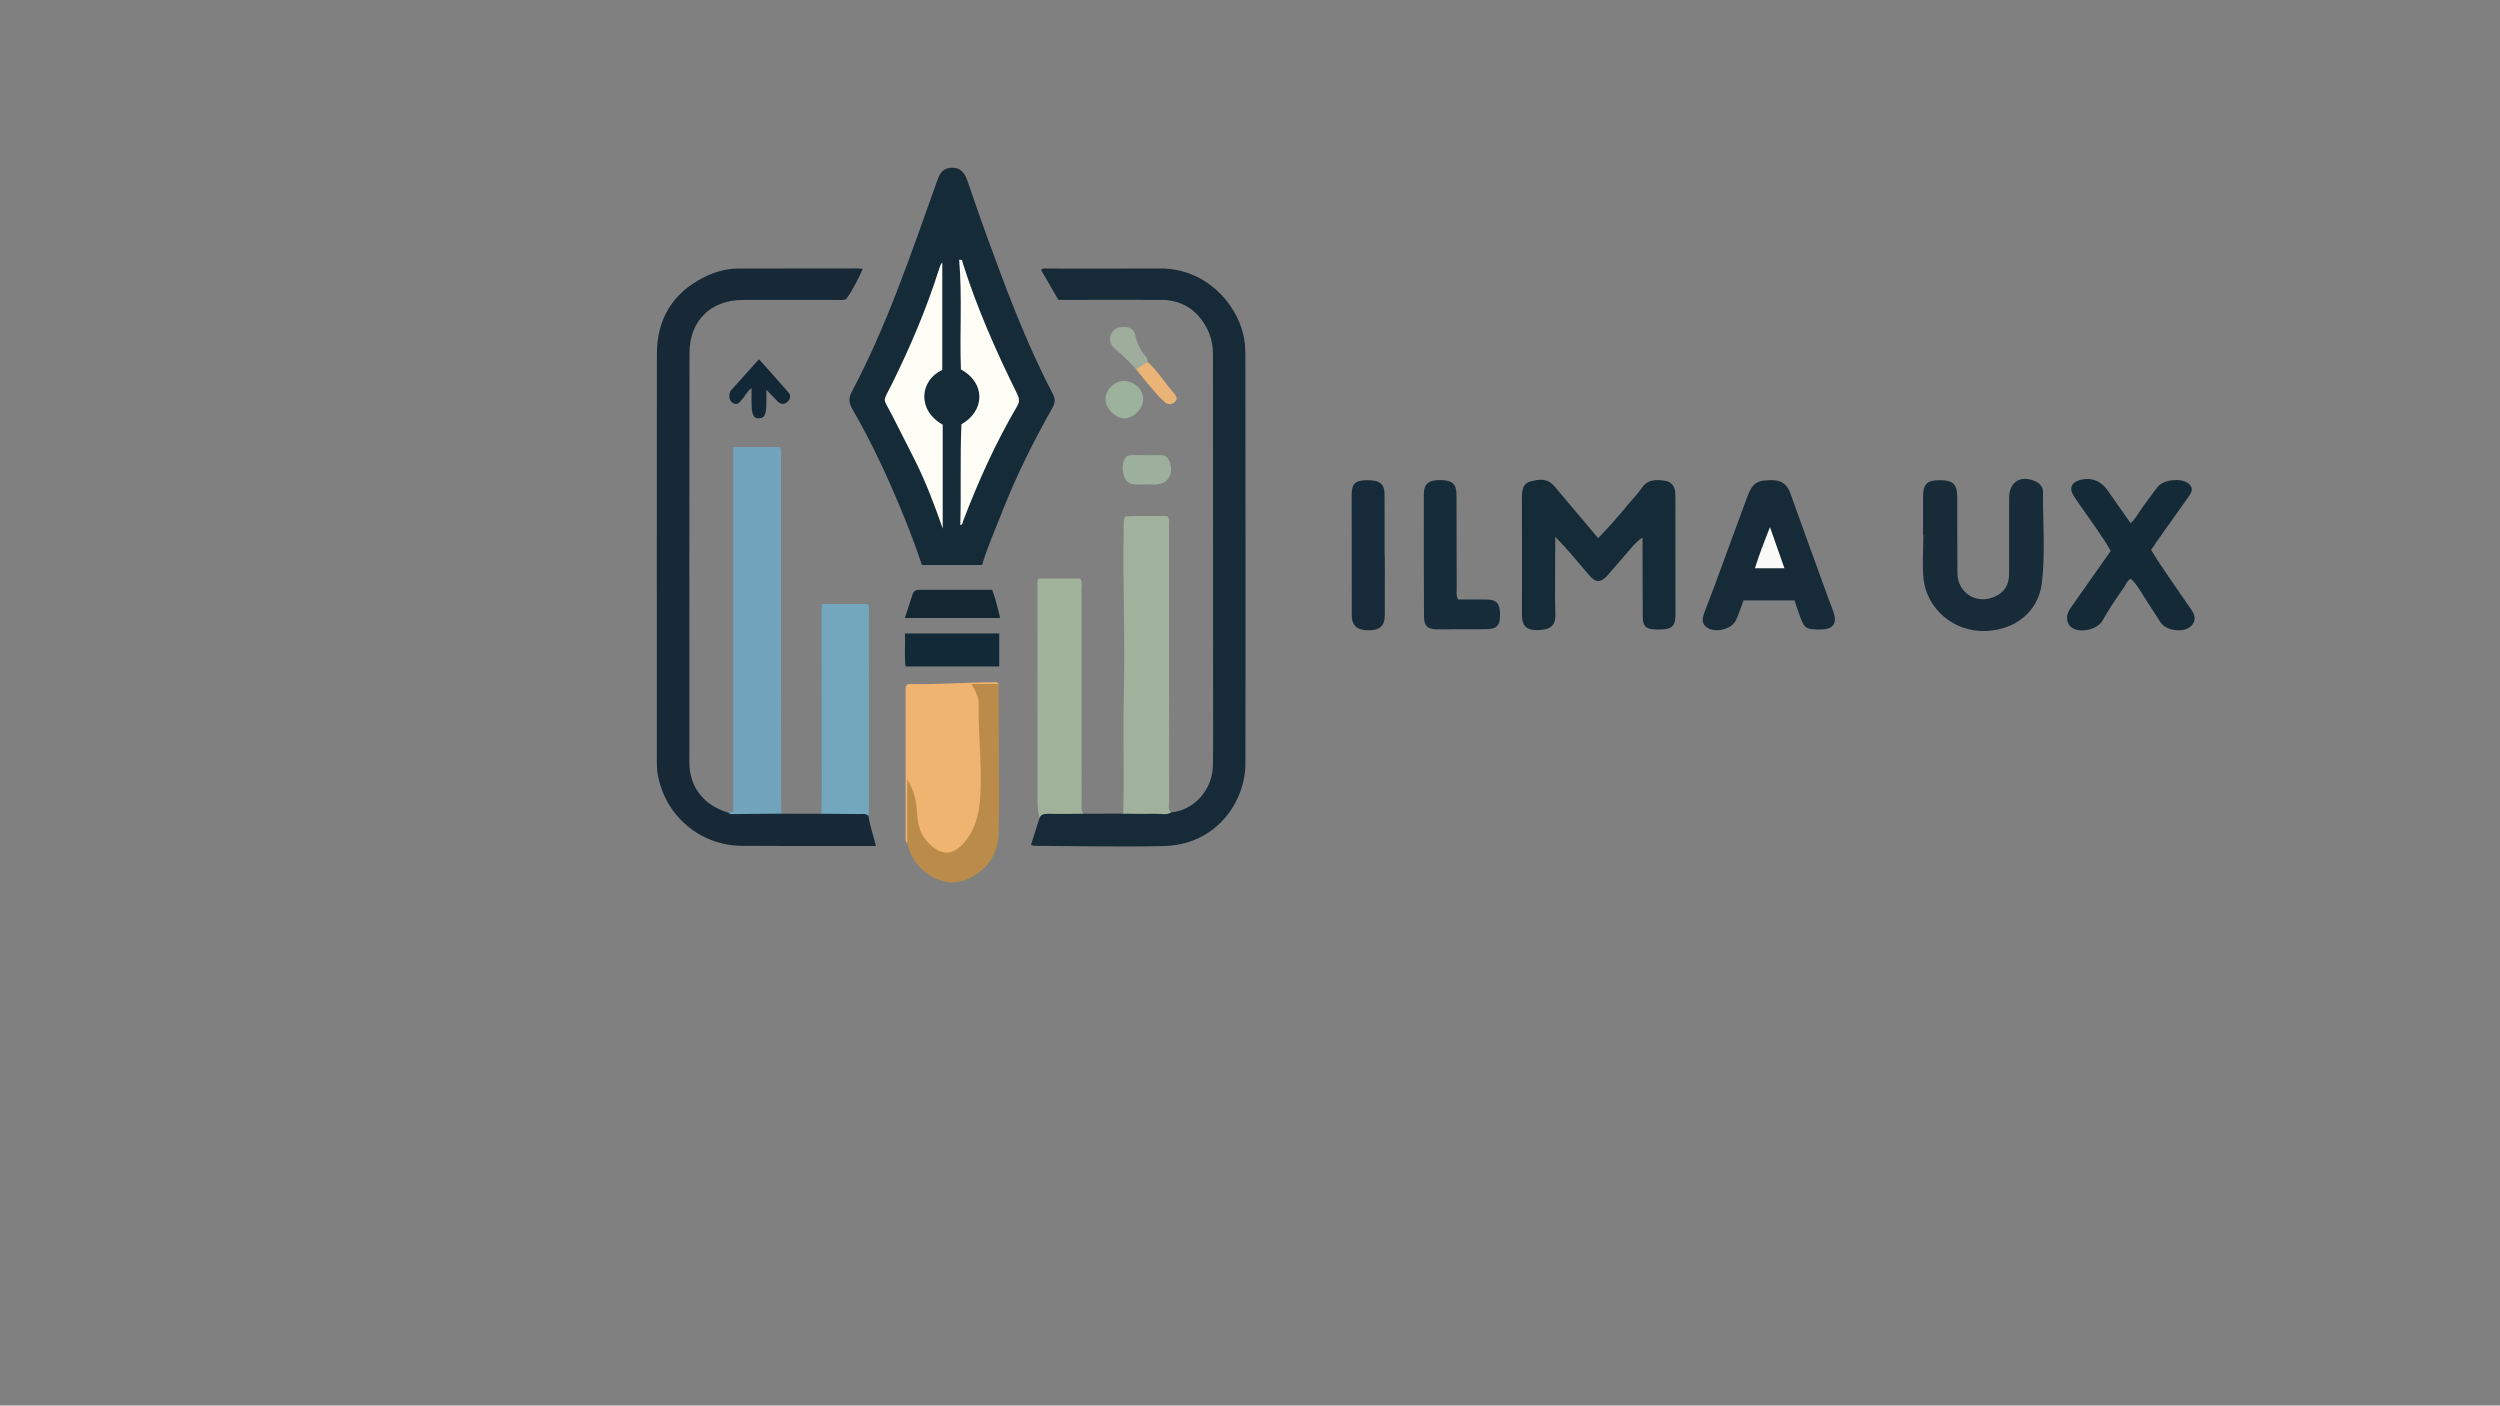 <svg xmlns="http://www.w3.org/2000/svg" xmlns:xlink="http://www.w3.org/1999/xlink" id="Layer_1" x="0px" y="0px" viewBox="0 0 1366 768" style="enable-background:new 0 0 1366 768;" xml:space="preserve"><rect x="0" y="0" width="1366" height="768" fill="#808080" stroke="none"/><style type="text/css">	.st0{fill:#162B38;}	.st1{fill:#172936;}	.st2{fill:#162A38;}	.st3{fill:#72A4BD;}	.st4{fill:#152B38;}	.st5{fill:#A0B29B;}	.st6{fill:#EFB470;}	.st7{fill:#172B39;}	.st8{fill:#A1B29B;}	.st9{fill:#162B37;}	.st10{fill:#152A37;}	.st11{fill:#72A7BD;}	.st12{fill:#BA8B49;}	.st13{fill:#162C39;}	.st14{fill:#172A3A;}	.st15{fill:#122A38;}	.st16{fill:#132733;}	.st17{fill:#132837;}	.st18{fill:#9DB09D;}	.st19{fill:#9DB29C;}	.st20{fill:#9FAD9D;}	.st21{fill:#EBB477;}	.st22{fill:#FEFEF6;}	.st23{fill:#FAFBF8;}</style><path class="st0" d="M536.61,308.73c-11.28,0-21.93,0-32.86,0c-2.9-8.65-6.06-17.18-9.49-25.62c-8.32-20.5-17.51-40.59-28.61-59.75 c-1.87-3.23-2.08-5.79-0.29-9.18c19.47-36.69,32.57-75.98,46.54-114.91c1.26-3.51,2.51-6.96,6.99-7.52c4.73-0.6,7.7,1.36,9.61,6.76 c3.5,9.87,6.79,19.82,10.38,29.66c10.83,29.66,21.79,59.28,36.52,87.3c1.74,3.31,0.64,5.67-0.82,8.25 c-10.25,18.09-19.45,36.69-27.04,56.06C543.8,289.34,539.58,298.72,536.61,308.73z"></path><path class="st1" d="M474.56,445.86c0.74,5.41,2.64,10.54,4.06,16.41c-3.82,0-7.28,0-10.75,0c-20.83-0.02-41.65,0.05-62.48-0.1 c-22.85-0.17-41.83-16.31-45.96-38.78c-0.4-2.16-0.52-4.29-0.52-6.45c-0.01-74.47-0.07-148.95,0.01-223.42 c0.02-19.21,8.59-33.48,25.92-42.12c5.85-2.92,12.07-4.67,18.7-4.67c21.66-0.02,43.32-0.05,64.98-0.06c0.81,0,1.62,0.11,2.93,0.21 c-2.75,6.03-5.53,11.62-9.13,16.61c-1.83,0.68-3.51,0.39-5.16,0.39c-17.16,0.02-34.32-0.03-51.48,0.02 c-17.26,0.05-28.91,11.43-28.93,28.76c-0.11,74.64-0.12,149.28-0.07,223.92c0.01,13.49,7.83,23.38,21.15,27.44 c7.47-1.02,14.98-0.83,22.49-0.8c2.29,0.01,4.63-0.11,6.62,1.38c7.28,0.02,14.56,0.04,21.83,0.05c6.3-2.92,12.96-0.95,19.44-1.36 C470.56,443.12,473.3,442.92,474.56,445.86z"></path><path class="st2" d="M639.91,443.92c12.42-1.16,22.58-12.3,22.81-25.49c0.24-13.33,0.13-26.66,0.12-39.99 c-0.03-61.65-0.09-123.31-0.07-184.96c0-5.3-1.17-10.21-3.71-14.81c-5.37-9.73-13.62-14.79-24.76-14.83c-16.83-0.06-33.66,0-50.49,0 c-1.82,0-3.64,0-5.51,0c-3.25-5.62-6.38-11.03-9.5-16.41c1.34-1.07,2.53-0.69,3.63-0.69c20.5-0.02,40.99,0.09,61.49-0.03 c24.48-0.15,41.25,18.52,45.37,35.89c0.81,3.41,1.17,6.89,1.18,10.39c0.04,74.82,0.19,149.64,0.02,224.46 c-0.05,20.37-15.7,44.15-44.53,44.84c-23.65,0.56-47.32-0.03-70.98-0.14c-0.46,0-0.92-0.28-1.65-0.52 c1.57-4.95,3.13-9.83,4.68-14.71c0.35-1.72,1.1-3.27,3.04-3.34c6.98-0.26,14.02-1.59,20.85,1.04c7.28-0.01,14.57-0.01,21.85-0.02 c2.13-1.62,4.65-1.43,7.09-1.39C627.19,443.3,633.58,442.72,639.91,443.92z"></path><path class="st3" d="M426.93,444.58c-8.96,0.08-17.91,0.16-26.87,0.24c-0.85,0.01-1.65-0.13-2.24-0.83c0.81-0.14,1.63-0.27,2.8-0.47 c0-66.28,0-132.55,0-199.25c8.73,0,17.1,0,25.57,0c1.08,2.03,0.55,4.23,0.55,6.33c0.04,62.16,0.04,124.31,0.05,186.47 C426.8,439.58,426.88,442.08,426.93,444.58z"></path><path class="st4" d="M873.23,294.05c6.01-6.22,11.39-12.32,16.54-18.63c2.42-2.96,5.2-5.68,7.33-8.83c3.37-4.97,8.2-4.57,12.96-3.84 c3.25,0.5,5.08,3.03,5.29,6.4c0.14,2.32,0.08,4.66,0.08,6.99c0.02,19.81,0.05,39.63,0.04,59.44c0,6.5-1.81,8.27-8.3,8.37 c-1,0.02-2,0.03-3-0.02c-4.82-0.2-6.54-1.87-6.57-6.76c-0.09-12.99-0.09-25.97-0.13-38.96c0-1.31,0-2.62,0-4.5 c-2.55,1.63-4.28,3.56-5.96,5.47c-4.4,4.99-8.64,10.13-13.07,15.1c-3.85,4.32-6.52,4.27-10.24-0.13c-5.88-6.96-11.68-14-18.41-20.85 c0,1.38,0,2.76,0,4.14c-0.01,12.82-0.25,25.65,0.06,38.46c0.15,6.19-2.96,8.34-10.14,8.39c-5.71,0.04-8.12-2.48-8.11-8.26 c0.01-21.48,0.07-42.96-0.01-64.43c-0.02-3.82,0.61-7.46,4.51-8.5c4.05-1.08,8.63-2,12.24,1.56c1.89,1.86,3.5,4.01,5.22,6.04 C859.99,278.33,866.42,285.96,873.23,294.05z"></path><path class="st5" d="M639.91,443.92c-2.45,1.55-5.17,0.7-7.76,0.75c-6.14,0.1-12.28-0.02-18.42-0.06 c0.08-5.32,0.23-10.64,0.24-15.96c0.04-17.31-0.34-34.63,0.12-51.93c0.78-29.27-0.74-58.52-0.1-87.78c0.04-1.98-0.24-3.99,0.58-6.71 c7.68-0.59,15.55-0.15,23.22-0.27c1.56,1.92,0.95,3.82,0.95,5.57c0.04,50.1,0.03,100.2,0.09,150.3 C638.84,439.86,637.91,442.18,639.91,443.92z"></path><path class="st6" d="M495.72,460.79c-1.22-1.22-0.9-2.79-0.9-4.25c-0.02-26.46-0.01-52.93,0.01-79.39c0-0.97-0.21-2.01,0.68-3 c0.3-0.11,0.75-0.41,1.2-0.4c15.47,0.36,30.9-0.9,46.36-0.97c0.95,0,2.04-0.23,2.57,0.96c-3.32,2.79-7.43,0.78-10.81,1.74 c2.02,18.49,2.53,36.96,2.45,55.46c-0.03,6.84-0.86,13.59-3.27,20.08c-1.9,5.12-5.03,9.38-9.01,12.99 c-4.15,3.76-8.93,4.15-13.82,1.35c-5.67-3.24-9.23-8.16-10.45-14.51c-1.5-7.81-2.08-15.79-4.11-22.78c1.5,8.7,0.4,18.2,0.64,27.68 C497.3,457.53,497.34,459.44,495.72,460.79z"></path><path class="st7" d="M1050.75,292.37c0-6.99-0.02-13.99,0.01-20.98c0.02-6.86,2.11-8.97,8.85-9.01c7.48-0.05,9.79,2.06,9.82,9.21 c0.06,13.82,0,27.64,0.1,41.46c0.08,10.65,9.91,17.19,19.8,13.22c5.74-2.3,8.46-6.61,8.44-12.81c-0.05-12.32,0-24.65,0.01-36.97 c0-1.5,0-3,0.01-4.5c0.04-8.75,6.45-12.69,14.49-8.95c2.53,1.18,4.03,3.19,4.01,5.84c-0.1,16.47,1.31,33-0.58,49.38 c-1.81,15.75-14.23,25.65-30.08,26.48c-18.93,0.99-32.84-13.08-34.54-27.93c-0.92-8.05-0.16-16.3-0.16-24.46 C1050.87,292.37,1050.81,292.37,1050.75,292.37z"></path><path class="st8" d="M591.88,444.62c-6.54,0.04-13.07,0.17-19.61,0.05c-2.02-0.04-3.43,0.4-4.28,2.24c-1.09-3.88-1.1-7.86-1.1-11.85 c0.01-37.78-0.02-75.56-0.01-113.34c0-1.78-0.44-3.64,0.63-5.61c7.5,0,15.07,0,22.65,0c1.38,1.88,0.76,3.95,0.77,5.86 c0.05,38.78,0.04,77.56,0.07,116.34C591,440.44,590.54,442.67,591.88,444.62z"></path><path class="st9" d="M980.53,328.05c-9.55,0-18.67,0-27.88,0c-1.37,3.67-2.49,7.29-4.06,10.72c-2.43,5.29-11.87,7.41-16.34,3.79 c-2.73-2.21-1.97-5.11-1.02-7.79c1.72-4.83,3.73-9.56,5.5-14.38c6.03-16.34,11.94-32.72,18.03-49.03c2.85-7.63,5.35-9.03,13.47-9.01 c5.23,0.01,8.31,2.38,10.04,7.21c6.75,18.9,13.62,37.75,20.46,56.62c1.13,3.12,2.47,6.17,3.41,9.34c1.5,5.06-0.7,8.03-5.99,8.37 c-1.33,0.09-2.66,0.06-3.99,0.03c-4.96-0.09-6.34-1.01-8.12-5.73C982.78,334.95,981.75,331.64,980.53,328.05z"></path><path class="st10" d="M1175.32,300.46c6.26,10.21,13.02,19.49,19.47,28.97c1.21,1.79,2.55,3.51,3.56,5.41 c1.54,2.88,0.85,5.55-1.56,7.63c-3.87,3.35-13.22,2.13-16.11-2.19c-4.06-6.08-7.9-12.31-11.86-18.46c-1.26-1.95-2.61-3.85-4.57-5.57 c-2.03,1.03-2.64,3.2-3.82,4.86c-4.15,5.83-8.1,11.78-11.64,18.01c-2.72,4.79-11.45,6.87-16.3,4.12c-2.6-1.48-3.81-5.11-2.54-8.36 c0.59-1.52,1.6-2.9,2.55-4.26c6.86-9.81,13.76-19.59,20.8-29.61c-4.3-7.5-9.42-14.44-14.34-21.51c-2.09-3.01-4.31-5.93-6.18-9.07 c-2.23-3.73-0.87-6.74,3.32-8.03c5.94-1.83,11.59,0.06,15.28,5.24c4.24,5.95,8.4,11.97,12.81,18.26c2.92-2.74,4.57-6.17,6.8-9.13 c2.7-3.59,5.22-7.32,8.05-10.81c3.16-3.91,12.41-4.91,16.43-1.98c2.52,1.83,2.83,3.94,0.76,6.89c-5.36,7.62-10.8,15.19-16.19,22.79 C1178.5,295.81,1177.02,298.01,1175.32,300.46z"></path><path class="st11" d="M474.56,445.86c-1.46-1.53-3.35-1.04-5.11-1.06c-6.9-0.08-13.79-0.12-20.69-0.17 c0.08-2.33,0.24-4.65,0.24-6.98c0-33.96-0.01-67.93-0.03-101.89c0-1.79,0-3.59,0-5.7c8.73,0,16.95,0,25.06,0 c1.03,1.1,0.73,2.33,0.73,3.45c0.03,36.46,0.04,72.92,0.04,109.38C474.82,443.88,474.65,444.87,474.56,445.86z"></path><path class="st12" d="M495.72,460.79c0-11.65,0-23.3,0-34.96c2.98,5.04,4.8,10.27,5.16,16.09c0.39,6.1,0.96,12.34,5.19,17.3 c6.7,7.84,13.96,9.68,21.42,0.35c6.05-7.56,7.73-16.38,8.2-25.5c0.84-16.46-1.25-32.88-0.94-49.35c0.07-3.71-1.63-7-3.89-10.97 c5.36,0,10.07,0,14.77,0c0.06,12.47,0.15,24.94,0.16,37.42c0.02,14.81,0.27,29.62-0.14,44.42c-0.29,10.35-5.35,18.47-14.44,23.52 c-7.93,4.4-16.08,3.84-23.63-1.12C501.41,473.9,497.32,468.14,495.72,460.79z"></path><path class="st13" d="M796.66,327.56c5.07,0,10.35-0.06,15.62,0.02c5.52,0.07,7.31,2.14,7.36,8.27c0.05,5.88-1.83,7.92-7.53,7.96 c-8.98,0.06-17.96,0.09-26.95,0.06c-5.02-0.02-7.05-1.85-7.08-6.84c-0.12-22.29-0.17-44.58-0.09-66.87 c0.02-5.88,2.62-7.92,8.99-7.84c6.53,0.08,8.83,2.07,8.86,7.97c0.07,17.13,0.04,34.27,0.11,51.4 C795.96,323.48,795.52,325.34,796.66,327.56z"></path><path class="st14" d="M756.67,303.57c0,10.83,0.02,21.66-0.01,32.49c-0.02,5.82-2.58,8.24-8.64,8.34c-6.31,0.1-9.4-2.49-9.42-8.23 c-0.06-21.99-0.08-43.98-0.05-65.97c0.01-5.94,2.04-7.76,8.32-7.82c7-0.07,9.59,1.89,9.64,7.71c0.09,11.16,0.03,22.32,0.03,33.48 C756.59,303.57,756.63,303.57,756.67,303.57z"></path><path class="st15" d="M545.99,346.11c0,6.11,0,11.9,0,18.04c-17.04,0-33.9,0-51.19,0c-0.75-5.86-0.1-11.78-0.36-18.04 C511.63,346.11,528.63,346.11,545.99,346.11z"></path><path class="st16" d="M494.42,337.69c1.48-4.53,2.9-8.74,4.23-12.99c0.62-1.98,2.06-2.45,3.85-2.45c13.13-0.01,26.27,0,39.63,0 c1.96,5.04,2.96,10.18,4.38,15.44C529.12,337.69,512.02,337.69,494.42,337.69z"></path><path class="st17" d="M410.65,212.07c-2.75,1.98-3.66,4.59-5.4,6.47c-1.25,1.36-2.38,3.02-4.57,1.8c-2.05-1.14-2.39-3.07-2.04-5.18 c0.1-0.63,0.33-1.35,0.74-1.81c4.93-5.55,9.91-11.06,15.33-17.07c5.75,6.45,11.09,12.32,16.25,18.33c1.36,1.59,0.78,3.63-0.66,4.96 c-1.68,1.54-3.67,1.5-5.36-0.18c-1.84-1.83-3.6-3.74-6.18-6.43c0,2.94,0,4.85,0,6.76c0,6.66-0.91,8.7-3.94,8.86 c-3.19,0.17-4.18-1.96-4.18-9.05C410.65,217.28,410.65,215.02,410.65,212.07z"></path><path class="st18" d="M626.79,248.69c2.33,0,4.66,0.11,6.98-0.02c3.3-0.19,4.85,1.66,5.6,4.51c1.82,6.85-1.68,11.54-8.61,11.56 c-3.32,0.01-6.65-0.07-9.97,0.02c-3.29,0.09-5.68-1.66-6.53-4.43c-0.99-3.25-1.49-6.86,0.57-10.07c0.89-1.38,2.41-1.61,3.98-1.58 C621.47,248.72,624.13,248.69,626.79,248.69z"></path><path class="st19" d="M614.16,228.57c-4.89-0.13-10.22-5.68-10.12-10.55c0.1-5.05,5.09-9.95,10.04-9.86 c5.94,0.11,10.75,4.78,10.55,10.26C624.45,223.56,619.14,228.7,614.16,228.57z"></path><path class="st20" d="M620.85,201.82c-3.53-3.9-7.2-7.63-11.32-10.96c-3.16-2.56-3.75-6.13-2.16-8.81c1.87-3.15,4.85-3.7,8.2-3.32 c2.45,0.27,4.09,1.68,4.6,3.92c1.08,4.78,2.97,9.05,6.38,12.65c0.47,0.49,0.31,1.58,0.45,2.4 C625.82,200.37,623.91,201.96,620.85,201.82z"></path><path class="st21" d="M620.85,201.82c2.05-1.38,4.1-2.75,6.15-4.13c5.54,5.08,9.53,11.47,14.41,17.11c1.27,1.46,2.37,3.15,0.58,4.79 s-3.84,1.7-5.82-0.07c-3.61-3.24-6.58-7.06-9.73-10.71C624.5,206.55,622.71,204.15,620.85,201.82z"></path><path class="st22" d="M524.71,286.94c0.54-18.52-0.21-36.93,0.63-55.13c12.76-7.15,13.43-22.47-0.3-29.96 c-0.72-19.9,0.74-39.94-0.95-59.88c1.9-0.4,1.72,0.97,1.98,1.79c7.77,24.6,18.16,48.1,29.57,71.19c1.17,2.37,1.7,4.34,0.18,6.91 c-11.81,20.07-21.32,41.23-29.62,62.96C525.96,285.51,526.15,286.56,524.71,286.94z"></path><path class="st22" d="M514.86,202.15c-12.13,5.49-14.08,21.82,0.24,29.91c0,18.82,0,37.9,0,56.76 c-4.34-12.54-9.14-25.24-15.21-37.41c-3.92-7.87-7.99-15.66-11.94-23.52c-5.75-11.44-6.04-7.11-0.44-18.43 c10.03-20.26,18.82-40.99,25.62-62.56c0.38-1.22,0.8-2.42,1.73-3.57C514.86,162.8,514.86,182.27,514.86,202.15z"></path><path class="st23" d="M967.1,287.99c2.8,7.94,5.26,14.96,7.92,22.51c-5.61,0-10.76,0-16.12,0 C961.16,303.14,963.94,296.09,967.1,287.99z"></path></svg>